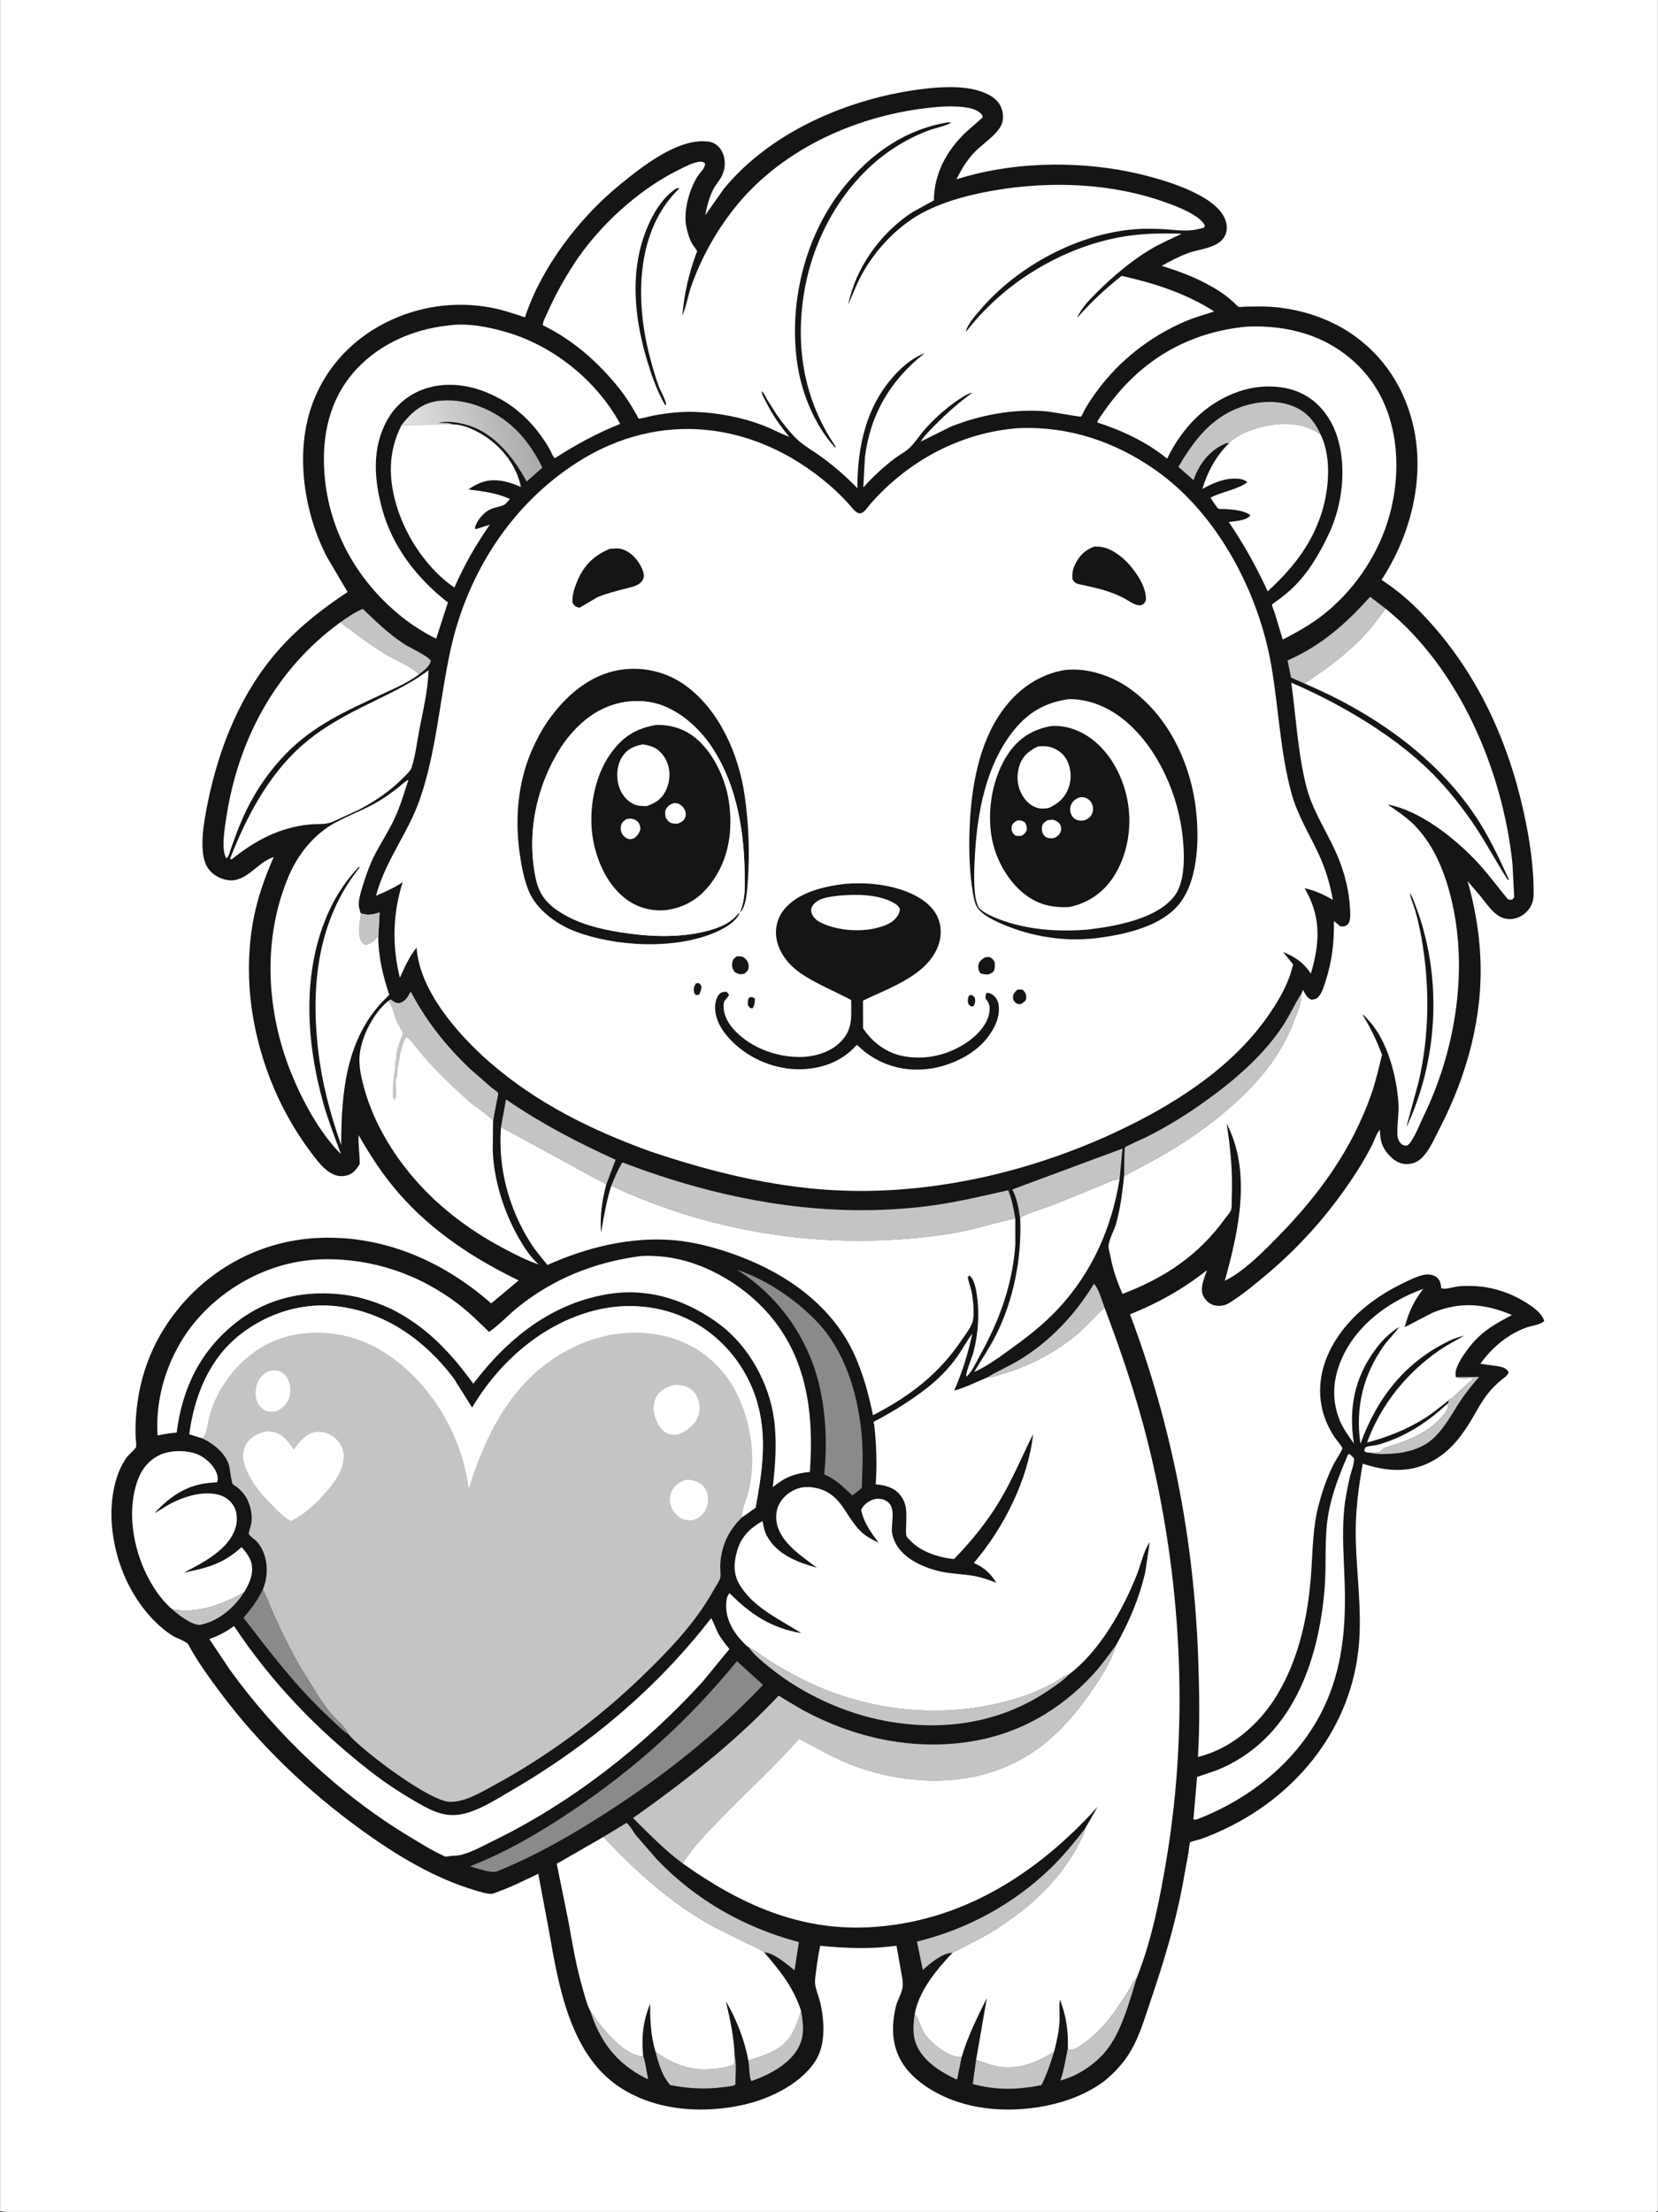 <svg version="1.1" xmlns="http://www.w3.org/2000/svg" style="display: block;" viewBox="0 0 1535 2048" width="1024" height="1366">
<rect x="0" y="0" width="1535" height="2048" fill="#333333" stroke="none"/>
<defs>
	<linearGradient id="Gradient1" gradientUnits="userSpaceOnUse" x1="487.267" y1="393.99" x2="386.522" y2="425.088">
		<stop class="stop0" offset="0" stop-opacity="1" stop-color="rgb(172,171,171)"/>
		<stop class="stop1" offset="1" stop-opacity="1" stop-color="rgb(227,226,227)"/>
	</linearGradient>
</defs>
<path transform="translate(0,0)" fill="rgb(255,255,255)" d="M 0 2047 L 0 -0 L 1535 0 L 1535 2047 L 1533.43 2047.77 C 1529.32 2049.04 1522.21 2048.01 1517.65 2048.02 L 1471.99 2048.03 L 1261.81 2048.08 L 259.574 2048.09 L 72.919 2048.05 C 62.319 2048.04 6.496 2049.94 0 2047 z"/>
<path transform="translate(0,0)" fill="rgb(22,21,21)" d="M 863.371 81.404 C 879.917 80.119 898.724 79.773 914 87.019 C 919.77 89.755 925.156 94.173 927.261 100.386 C 928.984 105.47 929.331 111.101 926.91 116.05 C 922.391 125.287 909.995 132.965 902.657 140.5 C 895.485 147.864 889.985 156.816 885.583 166.046 C 934.993 150.172 993.785 148.67 1044.5 158.847 C 1068.52 163.666 1117.98 176.688 1132.01 198.582 C 1135.09 203.385 1136.78 209.563 1135.29 215.167 C 1131.39 229.806 1111.26 230.059 1099.77 234.422 C 1091.31 237.632 1083.41 241.737 1075.55 246.172 C 1095.33 252.218 1113.64 259.408 1130.93 270.978 C 1134.99 273.691 1138.68 276.717 1142.3 279.966 C 1143.41 280.959 1145.74 283.728 1146.87 284.133 C 1147.85 284.483 1151.35 283.966 1152.62 283.926 L 1168.13 283.75 C 1196.22 284.024 1225.67 292.219 1249.32 307.701 C 1281.18 328.565 1301.78 360.719 1309.33 397.986 C 1318.97 445.603 1305.35 496.845 1279.09 536.891 C 1291.11 544.708 1302.38 553.864 1312.5 564.014 C 1364.18 615.852 1395.13 681.05 1410.79 751.965 C 1416.24 776.641 1420.37 803.69 1419.93 829 C 1419.83 835.254 1417.09 840.952 1412.5 845.133 C 1408.26 848.993 1402.54 851.261 1396.77 850.935 C 1385.14 850.278 1378.42 839.282 1371.82 831.098 L 1358.82 815.754 C 1365.3 838.467 1369.4 861.805 1370.59 885.416 C 1373.35 940.508 1358.47 995.144 1333.43 1043.82 C 1328.95 1052.52 1324.03 1063.99 1317.34 1071.17 C 1313.13 1075.68 1308.11 1077.84 1301.89 1077.8 C 1296.48 1077.76 1291.65 1074.93 1287.86 1071.27 C 1279.85 1063.52 1277.87 1056.97 1277.59 1046 C 1274.69 1048.8 1272.41 1056.06 1270.5 1059.85 C 1266.42 1067.92 1261.94 1075.75 1257.08 1083.38 C 1234 1119.65 1206.2 1151.79 1173.32 1179.5 C 1162.09 1188.97 1150.42 1198.73 1137.92 1206.5 C 1133.87 1209.02 1128.29 1209.75 1123.7 1208.4 C 1119.6 1207.2 1116.03 1203.85 1114.14 1200.06 C 1110.5 1192.78 1115.09 1183.19 1117.44 1176.03 C 1095.76 1193.24 1071.91 1206.68 1046.22 1216.88 C 1085.04 1319.83 1105.5 1425.89 1109.37 1535.77 C 1110.43 1565.82 1110.97 1596.69 1109.13 1626.7 C 1139.73 1619.33 1165.82 1596.54 1181.92 1570.11 C 1203.18 1535.23 1211.52 1494.3 1214.14 1454.04 C 1215.44 1434 1215.63 1413.9 1220.67 1394.33 C 1224.05 1381.22 1228.61 1368 1234.65 1355.87 C 1235.81 1353.55 1242.97 1342.47 1242.86 1340.81 C 1242.79 1339.67 1236.74 1332.27 1235.77 1330.81 C 1230.48 1322.88 1226.48 1314.32 1224.28 1305.02 C 1218.9 1282.27 1224.56 1259.81 1236.91 1240.37 C 1251.71 1217.04 1274.18 1200.12 1298.81 1188.18 C 1305.05 1185.15 1312.07 1181.52 1318.9 1180.22 C 1322.16 1179.6 1327.03 1180.18 1329.72 1182.23 C 1332.97 1184.69 1333.84 1187.69 1334.32 1191.55 L 1334.44 1192.63 C 1337.74 1194.4 1346.13 1191.34 1350.34 1190.98 C 1356.8 1190.42 1363.82 1190.49 1370.28 1191.11 C 1383.39 1192.36 1397.78 1197.13 1409.12 1203.75 C 1415.97 1207.75 1427.61 1214.82 1429.74 1223 C 1427.38 1226.27 1417.55 1227.58 1413.5 1229.01 C 1408.42 1230.81 1403.32 1233.3 1398.72 1236.1 C 1387.69 1242.82 1378.11 1252.23 1370.61 1262.67 L 1387.51 1265.06 C 1391.93 1266.03 1394.45 1266.65 1396.91 1270.5 C 1395.84 1273.87 1392.18 1275.79 1389.5 1278.1 C 1385.48 1281.55 1381.6 1285.33 1378.25 1289.44 C 1371.56 1297.66 1366.43 1307.93 1360.88 1317 C 1351.49 1332.35 1340.55 1345.51 1324.26 1353.79 C 1303.95 1364.11 1282.62 1362.12 1261.73 1355.17 C 1257.55 1378.32 1254.71 1401.5 1255.27 1425.06 C 1256.05 1457.84 1261 1490.17 1258.14 1523.03 C 1251.59 1598.28 1202.72 1660.26 1135.86 1692.51 C 1127.98 1696.31 1119.95 1699.93 1111.66 1702.74 C 1109.8 1703.38 1102.45 1705 1101.7 1705.86 C 1101.36 1706.25 1100.61 1713.8 1100.43 1714.84 L 1094.78 1745.95 C 1087.83 1782.77 1077.06 1817.79 1065.04 1853.19 C 1059.83 1868.55 1055.25 1884.61 1047.04 1898.71 C 1040.76 1909.49 1032.72 1918.16 1023.24 1926.16 C 1007.31 1938.28 988.35 1945.68 968.816 1949.61 C 931.542 1957.09 889.781 1953.57 857.585 1931.94 C 830.211 1913.55 822.03 1889.55 829.323 1858.04 C 830.775 1851.77 834.975 1845.75 835.691 1839.5 C 836.26 1834.54 834.809 1828.9 833.996 1824 L 830 1801.53 C 805.86 1804.76 783.499 1803.9 759.371 1801.55 C 757.65 1809.44 756.473 1817.62 755.461 1825.63 C 755.01 1829.2 754.143 1834 754.741 1837.55 C 755.775 1843.68 758.47 1849.65 759.784 1855.78 C 763.346 1872.4 764.43 1893.88 754.616 1908.69 C 739.778 1931.08 709.562 1944.69 684 1949.69 C 646.461 1957.02 604.89 1953.57 572.567 1931.69 C 527.713 1901.33 516.998 1838.19 508.35 1788.49 L 498.297 1734.88 C 486.588 1740.35 474.626 1746.59 462.465 1750.92 C 460.399 1751.65 456.739 1753.46 454.751 1753.49 C 450.411 1753.53 444.499 1751.57 440.329 1750.34 C 402.734 1739.32 367.571 1718.12 336.004 1695.37 C 285.16 1658.74 239.983 1615.73 202.569 1565.3 C 192.572 1551.83 182.166 1537.46 174.271 1522.63 C 172.758 1519.79 163.416 1516.73 160.188 1514.79 C 156.28 1512.44 152.679 1509.68 149.232 1506.69 C 121.781 1482.96 105.808 1446.34 103.353 1410.5 C 101.98 1390.44 105.255 1366.24 117.083 1349.48 C 118.677 1347.22 125.302 1341.64 125.821 1339.76 C 126.357 1337.82 125.553 1333.14 125.481 1330.97 C 125.256 1324.24 125.34 1317.73 125.838 1311 C 128.735 1271.9 142.864 1237.01 168.609 1207.42 C 199.661 1171.73 243.135 1149.57 290.605 1146.4 C 352.02 1142.31 409.112 1166.63 454.697 1206.78 L 480.15 1185.52 C 438.527 1165.27 400.618 1140.55 369.746 1105.49 C 354.933 1088.67 343.038 1070.41 331.937 1050.99 C 331.402 1059.62 333.08 1068.94 332.976 1077.75 C 330.535 1081.57 328.075 1085.29 323.817 1087.3 C 319.109 1089.53 313.345 1089.47 308.635 1087.34 C 300.474 1083.65 294.179 1075.41 288.861 1068.43 C 272.848 1047.4 259.555 1023.51 250.014 998.897 C 231.557 951.275 224.988 898.871 235.098 848.5 C 238.934 829.389 245.487 811.336 253.331 793.553 C 238.609 797.854 227.916 817.365 211 814.909 C 203.751 813.857 196.708 809.988 192.505 803.875 C 183.01 790.066 188.885 760.024 191.988 744.5 C 202.527 691.772 223.188 640.143 259.585 599.805 C 278.041 579.352 298.899 563.294 321.736 548.12 L 302.639 515.748 C 281.747 475.515 273.402 422.235 287.521 378.598 C 298.934 343.327 323.974 315.392 356.835 298.791 C 387.042 283.53 421.186 278.547 454.493 284.817 C 465.28 286.848 475.585 290.376 485.983 293.821 C 501.087 247.514 536.563 201.333 573.962 170.936 C 594.718 154.066 627.895 127.438 656 131.111 C 660.054 131.641 664.116 134.101 666.549 137.368 C 672.174 144.918 672.206 155.305 667.977 163.5 C 665.803 167.715 662.329 171.19 660.221 175.508 C 656.6 182.924 654.381 191.139 652.959 199.231 L 669.749 175.335 C 715.206 119.372 793.149 87.962 863.371 81.404 z"/>
<path transform="translate(0,0)" fill="rgb(255,255,255)" d="M 1340.76 1299.14 C 1341.23 1302.93 1339.53 1306.22 1337.25 1309.19 C 1327.12 1322.36 1312.1 1330.17 1296.89 1335.77 C 1292.05 1337.55 1286.4 1338.69 1281.8 1340.8 C 1280.09 1341.58 1278.9 1342.94 1277.97 1344.54 L 1268.77 1345.05 C 1266.1 1344.91 1265.31 1345.06 1263.05 1343.5 C 1263.23 1342.93 1263.64 1340.84 1263.96 1340.5 C 1265.6 1338.78 1271.07 1338.61 1273.34 1338.17 C 1276.95 1337.46 1280.52 1336.22 1284 1335.01 C 1305.32 1327.63 1324.44 1314.46 1340.76 1299.14 z"/>
<path transform="translate(0,0)" fill="rgb(197,196,196)" d="M 158.965 1489.68 C 180.97 1495.09 207.041 1484.9 225.841 1474.21 C 217.391 1487.72 203.146 1500.27 187.35 1503.89 L 185.21 1504.39 C 177.871 1505.02 163.917 1494.48 158.965 1489.68 z"/>
<path transform="translate(0,0)" fill="rgb(197,196,196)" d="M 546.472 1862.03 L 547.069 1862.7 C 549.575 1865.56 551.026 1868.75 553.314 1871.7 C 562.77 1883.86 577.71 1901.21 593.475 1904.14 L 595.411 1903.31 C 597.675 1909.66 598.34 1918.13 600.111 1924.92 C 599.158 1924.78 598.521 1924.54 597.655 1924.1 C 570.851 1910.57 555.564 1890.3 546.472 1862.03 z"/>
<path transform="translate(0,0)" fill="rgb(197,196,196)" d="M 1347.98 1275 L 1348.87 1275.06 L 1369.42 1274.84 C 1363.31 1282.1 1357.34 1289.15 1352.11 1297.08 C 1343.38 1310.33 1335.71 1325.89 1322.57 1335.39 C 1313.85 1341.7 1301.84 1344.84 1291.21 1345.73 C 1284.55 1346.29 1275.23 1346.76 1268.77 1345.05 L 1277.97 1344.54 C 1278.9 1342.94 1280.09 1341.58 1281.8 1340.8 C 1286.4 1338.69 1292.05 1337.55 1296.89 1335.77 C 1312.1 1330.17 1327.12 1322.36 1337.25 1309.19 C 1339.53 1306.22 1341.23 1302.93 1340.76 1299.14 L 1341.49 1296.31 L 1341.91 1295.56 C 1344.36 1294.91 1346.42 1292.36 1348.28 1290.68 L 1364.6 1275.87 C 1359.52 1276.03 1352.41 1277.32 1347.98 1275 z"/>
<path transform="translate(0,0)" fill="rgb(197,196,196)" d="M 846.892 1864.61 L 847.31 1865.17 C 850.769 1869.99 852.205 1876.27 855.123 1881.5 C 859.922 1890.1 875.505 1902.43 885.28 1904.15 L 890.278 1904.76 L 886.183 1925.11 L 885.319 1925.19 C 873.537 1919.54 861.829 1912.82 853.748 1902.24 C 844.532 1890.17 844.804 1878.97 846.892 1864.61 z"/>
<path transform="translate(0,0)" fill="rgb(197,196,196)" d="M 741.657 1861.72 C 744.014 1875.45 745.32 1887.35 736.935 1899.5 C 727.543 1913.11 710.868 1921.38 695.669 1926.82 C 693.285 1923.01 693.933 1912.77 692.798 1907.87 C 700.679 1905.26 708.833 1902.79 716.208 1898.93 C 732.156 1890.58 736.58 1877.98 741.657 1861.72 z"/>
<path transform="translate(0,0)" fill="rgb(197,196,196)" d="M 606.883 1899.66 C 627.384 1914.13 644.126 1918.67 669.004 1914.46 C 672.462 1913.87 675.664 1912.94 678.954 1911.75 C 680.392 1909.06 680.064 1905.71 680.118 1902.72 C 681.946 1911.13 680.884 1921.26 680.788 1929.91 L 679.956 1930.56 C 677.667 1931.71 672.538 1932.02 669.852 1932.4 C 653.479 1934.69 636.803 1933.69 620.635 1930.56 C 613.056 1922.56 609.572 1910.06 606.883 1899.66 z"/>
<path transform="translate(0,0)" fill="rgb(197,196,196)" d="M 1052.53 1831.09 C 1046.3 1851.18 1039.58 1876.5 1027.71 1893.88 C 1020.09 1905.03 1009.39 1913.86 997.511 1920.15 C 992.535 1922.79 987.179 1924.81 981.743 1926.28 C 985.253 1916.11 986.563 1906.64 988.633 1896.25 L 989.511 1897.62 C 990.13 1897.78 990.523 1897.94 991.145 1897.95 C 995.099 1898.02 1000.27 1894.11 1003.44 1891.86 C 1020.59 1879.7 1032.36 1862.87 1043.42 1845.34 C 1046.48 1840.5 1048.42 1835.18 1052.53 1831.09 z"/>
<path transform="translate(0,0)" fill="rgb(197,196,196)" d="M 903.649 1907.46 C 909.01 1908.45 914.452 1911.09 919.864 1912.44 C 940.52 1917.61 958.443 1910.36 975.847 1899.86 C 972.641 1910.48 969.183 1920.57 964.203 1930.53 C 942.075 1935.04 922.502 1935.39 900.642 1929.57 L 903.649 1907.46 z"/>
<path transform="translate(0,0)" fill="rgb(197,196,196)" d="M 913.857 1275.41 C 922.873 1269.74 933.065 1265.53 942.289 1260.05 C 971.636 1242.61 995.188 1217.57 1012.87 1188.57 C 1017.41 1193.46 1020.23 1204.22 1022.65 1210.71 L 1022.02 1211.27 C 1013.39 1219.11 1006.01 1227.96 997.036 1235.53 C 978.051 1251.53 954.161 1264.3 930.453 1271.39 C 924.948 1273.04 919.651 1275.14 913.857 1275.41 z"/>
<path transform="translate(0,0)" fill="rgb(197,196,196)" d="M 314.979 576.226 C 321.691 571.413 328.19 566.976 335.814 563.737 C 348.046 575.559 360.029 587.108 374.328 596.458 C 379.006 599.518 396.797 607.534 398.847 612 C 396.814 618.131 392.813 620.301 387.985 624.341 C 378.86 615.84 365.729 611.262 355.149 604.69 C 341.27 596.069 328.154 585.874 314.979 576.226 z"/>
<path transform="translate(0,0)" fill="rgb(139,138,138)" d="M 322.768 1605.95 C 316.559 1602 310.481 1595.53 305.042 1590.49 C 274.717 1562.36 250.424 1530.42 225.332 1497.85 C 232.554 1489.44 238.322 1481.84 243.212 1471.77 L 243.693 1472.61 C 247.576 1479.55 250.058 1487.44 253.391 1494.7 C 262.229 1513.94 271.369 1533.07 282.705 1551 C 290.082 1562.67 297.409 1575.6 306.136 1586.23 C 311.023 1592.18 319.982 1598.94 322.768 1605.95 z"/>
<path transform="translate(0,0)" fill="rgb(197,196,196)" d="M 1207.82 632.871 L 1195.33 627.319 L 1192.11 611.513 C 1223.25 597.729 1246.05 577.691 1268.54 552.537 L 1282.88 563.508 C 1276.4 572.316 1269.87 581.236 1262.33 589.178 C 1246.25 606.114 1227.14 619.926 1207.82 632.871 z"/>
<path transform="translate(0,0)" fill="rgb(197,196,196)" d="M 944.584 1128.71 C 942.825 1118.17 942.127 1111.05 937.255 1101.28 L 1039.29 1063.42 L 1036.55 1091.79 C 1029.89 1092.09 1022.87 1096.2 1016.73 1098.67 L 975.214 1115.42 C 965.533 1119.2 954.721 1122.04 945.494 1126.67 L 944.584 1128.71 z"/>
<path transform="translate(0,0)" fill="rgb(197,196,196)" d="M 1004.58 1693.12 C 1003.91 1698.18 1001.63 1701.41 999.449 1705.87 C 987.273 1730.73 965.985 1754.1 944.102 1770.83 C 933.44 1778.98 922.084 1786.7 910.343 1793.22 L 881.745 1808.13 C 872.842 1807.92 860.676 1818.06 854.39 1823.99 L 848.92 1797.66 C 895.147 1786.39 937.838 1763.25 972.21 1730.24 C 984.004 1718.91 994.522 1705.99 1004.58 1693.12 z"/>
<path transform="translate(0,0)" fill="rgb(197,196,196)" d="M 463.804 1043.5 L 468.413 1017.87 C 500.778 1040.14 534.189 1057.59 569.899 1073.79 L 561.288 1096.62 L 463.804 1043.5 z"/>
<path transform="translate(0,0)" fill="url(#Gradient1)" d="M 371.84 393.355 C 380.587 382.078 390.489 373.216 405.179 371.289 C 428.103 368.282 452.113 376.979 469.981 391.136 C 484.244 402.436 494.11 416.771 502.107 432.94 L 487.525 445.822 C 475.6 423.878 457.924 401.193 433.031 393.665 C 425.362 391.346 413.643 389.214 406 391.584 C 410.313 391.703 415.411 391.253 419.423 392.937 L 371.84 393.355 z"/>
<path transform="translate(0,0)" fill="rgb(197,196,196)" d="M 1137.94 410.267 C 1136.05 409.945 1134.62 410.627 1132.93 411.41 C 1119.02 417.859 1109.87 430.496 1105 444.55 L 1091.01 432.264 C 1103.53 411.006 1117.48 391.451 1140.41 380.37 C 1156.89 372.405 1177.99 369.106 1195.5 375.444 C 1209.44 380.486 1216.75 389.359 1222.88 402.598 C 1209.52 392.568 1193.49 391.078 1177.26 393.444 C 1164.85 395.255 1146.75 400.956 1137.94 410.267 z"/>
<path transform="translate(0,0)" fill="rgb(197,196,196)" d="M 693.128 1525.11 L 694.074 1525.57 C 699.865 1528.44 704.754 1532.75 710.219 1536.21 C 721.271 1543.21 733.082 1549.95 744.792 1555.77 C 806.902 1586.63 880.73 1592.65 946.649 1570.83 C 956.575 1567.55 966.673 1562.72 975.923 1557.85 C 980.603 1555.39 984.566 1551.39 989.798 1550.23 C 984.921 1555.47 978.38 1559.84 972.5 1563.92 C 927.161 1595.33 873.757 1603.31 820.108 1593.43 C 781.6 1586.34 742.016 1568 711.696 1543.2 C 705.102 1537.8 697.988 1532.17 693.128 1525.11 z"/>
<path transform="translate(0,0)" fill="rgb(197,196,196)" d="M 1040.73 1089 C 1041.01 1084.85 1040.68 1064.16 1041.64 1062.32 C 1042.16 1061.34 1060.05 1053.47 1062.18 1052.39 C 1078.53 1044.1 1094.3 1034.65 1109.35 1024.2 C 1138.44 1003.99 1167.74 979.961 1187.5 950.164 C 1193.8 940.669 1198.36 930.274 1204.43 920.704 L 1204.91 919.968 C 1205.09 928.323 1202.24 934.478 1199.37 942.174 C 1189.85 967.71 1176.78 987.509 1157.99 1007.15 C 1133.12 1033.14 1103.15 1054.42 1072.01 1072.19 L 1040.73 1089 z"/>
<path transform="translate(0,0)" fill="rgb(197,196,196)" d="M 558.675 1700.71 L 580.041 1687.69 C 583.481 1690.55 586.1 1695.86 588.963 1699.47 L 608.028 1721.43 C 644.294 1759.4 689.104 1784.71 739.597 1798.12 L 735.603 1824.2 C 728.448 1818.77 716.458 1807.88 707.449 1807.62 C 702.647 1804.12 696.558 1801.68 691.201 1799.1 L 660.412 1783.79 C 621.465 1762.27 588.799 1733.1 558.675 1700.71 z"/>
<path transform="translate(0,0)" fill="rgb(139,138,138)" d="M 682.113 1175.51 C 709.478 1184.75 735.734 1202.5 755.808 1223.16 C 787.829 1256.1 799.411 1309.41 798.651 1354.28 L 798.011 1371.48 C 797.948 1372.81 798.204 1376.38 797.709 1377.5 C 797.444 1378.1 795.829 1379.33 795.288 1379.85 L 789.115 1384.63 C 780.235 1376.38 774.47 1370.1 763.073 1365.13 C 765.832 1338.62 764.774 1310.51 758.951 1284.5 C 748.866 1239.45 721.191 1200.06 682.113 1175.51 z"/>
<path transform="translate(0,0)" fill="rgb(139,138,138)" d="M 682.259 1538.01 L 706.425 1560.02 C 663.476 1605.23 616.314 1642.63 564.08 1676.55 C 531.147 1697.93 495.65 1718.41 459.124 1733.05 C 451.748 1733.72 442.149 1729.94 435.008 1727.99 C 469.121 1714.62 499.659 1696.72 530.038 1676.32 C 588.315 1637.18 637.903 1592.38 682.259 1538.01 z"/>
<path transform="translate(0,0)" fill="rgb(255,255,255)" d="M 1248.19 1346.5 L 1249.75 1346.36 L 1253.5 1350.06 C 1254.44 1354.08 1250.75 1363.2 1249.77 1367.57 C 1247.46 1377.86 1245.3 1388.49 1244.39 1399 C 1242.48 1421.09 1244.25 1442.93 1244.97 1465.01 C 1246.19 1502.94 1243.66 1539.6 1228.42 1574.91 C 1206.29 1626.14 1161.33 1663.53 1110.27 1683.69 C 1108.11 1684.46 1107.13 1685.23 1104.9 1684.5 L 1108.34 1645.24 L 1126.5 1639.04 C 1195.94 1611.04 1221.09 1538.76 1226.5 1469.66 C 1228.22 1447.65 1226.06 1425.25 1229.62 1403.38 C 1232.92 1383.13 1240.2 1365.24 1248.19 1346.5 z"/>
<path transform="translate(0,0)" fill="rgb(255,255,255)" d="M 944.584 1128.71 L 945.494 1126.67 C 954.721 1122.04 965.533 1119.2 975.214 1115.42 L 1016.73 1098.67 C 1022.87 1096.2 1029.89 1092.09 1036.55 1091.79 C 1029.17 1137.4 1010.64 1179.09 978.674 1212.84 C 966.728 1225.45 953.143 1236.38 939.081 1246.53 C 927.861 1254.63 914.653 1264.83 901.934 1270.22 C 908.621 1259.03 916.112 1247.94 922.003 1236.32 C 938.409 1203.97 946.009 1164.74 944.584 1128.71 z"/>
<path transform="translate(0,0)" fill="rgb(197,196,196)" d="M 565.92 1097.77 C 568.921 1090.24 572.021 1083.22 576.102 1076.19 C 667.328 1111.09 763.945 1129.22 861.537 1116.34 C 886.019 1113.11 909.408 1107.34 933.45 1102.03 C 936.892 1110.63 938.484 1119.07 939.968 1128.16 C 919.731 1132.15 900.428 1139.03 879.873 1142.22 C 773.353 1158.79 663.541 1143.79 565.92 1097.77 z"/>
<path transform="translate(0,0)" fill="rgb(255,255,255)" d="M 314.979 576.226 C 328.154 585.874 341.27 596.069 355.149 604.69 C 365.729 611.262 378.86 615.84 387.985 624.341 C 377.215 632.295 365.251 637.327 353.212 642.955 C 320.315 658.333 290.585 671.311 264.781 697.742 C 251.378 711.47 240.193 726.936 231.216 743.884 C 226.951 751.935 223.268 760.406 219.878 768.861 L 213.515 786.209 C 212.481 789.146 211.954 792.713 209.5 794.663 C 204.208 786.779 208.253 764.383 209.758 754.869 C 221.076 683.335 255.907 619.097 314.979 576.226 z"/>
<path transform="translate(0,0)" fill="rgb(255,255,255)" d="M 1137.94 410.267 C 1146.75 400.956 1164.85 395.255 1177.26 393.444 C 1193.49 391.078 1209.52 392.568 1222.88 402.598 C 1233.36 424.27 1230.36 455.429 1222.74 477.635 C 1212.91 506.294 1195.71 527.283 1173.71 547.51 C 1163.13 524.522 1151.86 504.289 1137.64 483.277 C 1142.8 482.676 1153.84 482.011 1157.3 477.643 L 1157.67 477.005 C 1152.22 472.609 1141.1 471.691 1134.2 471.312 C 1132.97 471.244 1128.93 471.465 1128.21 471.029 C 1126.16 469.777 1122.35 462.991 1120.71 460.742 C 1131.08 455.31 1145.8 453.319 1154.87 446.5 C 1151.69 443.47 1146.81 443.06 1142.49 443.117 C 1132.11 443.253 1122.09 447.819 1113.17 452.723 C 1118.3 436.184 1125.69 422.554 1137.94 410.267 z"/>
<path transform="translate(0,0)" fill="rgb(255,255,255)" d="M 419.423 392.937 C 429.564 392.995 441.479 398.88 449.664 404.366 C 465.645 415.077 478.481 431.96 482.222 450.906 C 476.881 448.571 471.878 446.637 466.142 445.547 C 453.061 443.061 444.405 445.787 433.536 453.167 C 447.318 454.926 459.179 456.244 472.092 461.966 C 470.803 463.308 468.643 466.296 467.132 467.129 C 462.743 469.551 456.895 469.662 452.271 472.438 C 446.571 475.86 441.115 482.402 439.568 488.978 L 440.5 489.931 L 453.477 485.737 C 440.643 504.163 429.554 523.426 420.635 544.051 C 396.242 527.356 376.912 498.844 367.941 470.907 C 359.405 444.325 358.875 418.455 371.84 393.355 L 419.423 392.937 z"/>
<path transform="translate(0,0)" fill="rgb(255,255,255)" d="M 158.965 1489.68 C 149.145 1481.22 141.451 1469.64 135.716 1458.1 C 123.066 1432.62 117.493 1399.2 126.858 1371.88 C 130.607 1360.94 137.146 1352.19 147.774 1347.13 C 157.467 1342.52 172.124 1342.54 182 1346.2 C 189.226 1348.89 197.217 1355.94 200.223 1363.24 C 201.398 1366.1 202.033 1369.7 200.84 1372.5 L 197.357 1372.65 C 174.512 1373.81 157.888 1384.5 142.882 1401.16 L 154.224 1394.2 C 167.53 1386.34 186.994 1379.81 202.5 1384 C 208.747 1385.69 213.922 1389.72 216.902 1395.5 C 219.68 1400.89 219.755 1408.79 217.967 1414.5 C 211.522 1435.07 188.01 1446.68 170.174 1456.03 C 192.079 1451.61 206.777 1447.75 223.588 1432.38 C 227.101 1436.4 231.449 1441.93 232.676 1447.21 C 234.947 1456.99 230.931 1466.14 225.841 1474.21 C 207.041 1484.9 180.97 1495.09 158.965 1489.68 z"/>
<path transform="translate(0,0)" fill="rgb(255,255,255)" d="M 1341.49 1296.31 C 1334.3 1301.87 1327.21 1307.95 1319.56 1312.83 C 1303.35 1323.18 1284.24 1330.84 1265.67 1335.58 C 1278.69 1300.35 1302.12 1271.27 1332.96 1250 C 1340.29 1244.94 1348.17 1241.05 1355.82 1236.54 C 1351.5 1237.73 1347.2 1238.95 1343.14 1240.85 C 1301.38 1260.41 1275.1 1294 1259.57 1336.74 C 1254.85 1303.62 1261.82 1273.56 1281.18 1246.1 C 1285.59 1239.87 1291.22 1234.84 1295.56 1228.52 C 1286.75 1233.87 1279.37 1241.36 1273.29 1249.64 C 1253.77 1276.25 1248.61 1304.35 1253.5 1336.36 C 1248.04 1328.83 1242.85 1321.81 1239.6 1312.99 C 1232.49 1293.73 1234.58 1274.37 1243.19 1256.01 C 1257.54 1225.38 1286.65 1204.55 1317.77 1193.33 C 1308.87 1204.83 1304.31 1214.77 1300.59 1228.78 L 1326.49 1215.35 C 1352.24 1204.85 1374.71 1206.87 1399.95 1217.55 C 1385.68 1224.97 1373.05 1231.99 1362.57 1244.63 C 1357.49 1250.77 1346.52 1265.04 1347.72 1273.56 L 1347.98 1275 C 1352.41 1277.32 1359.52 1276.03 1364.6 1275.87 L 1348.28 1290.68 C 1346.42 1292.36 1344.36 1294.91 1341.91 1295.56 L 1341.49 1296.31 z"/>
<path transform="translate(0,0)" fill="rgb(255,255,255)" d="M 396.673 620.557 C 396.266 638.675 391.38 658.727 388.016 676.534 C 385.915 687.653 384.477 699.72 381.067 710.5 C 379.967 713.975 375.891 717.459 373.392 720.019 C 361.752 731.945 346.807 742.205 331.982 749.798 L 310.133 759.855 C 301.776 764.119 295.32 762.48 286.438 763.375 C 258.499 766.188 236.107 778.227 214.618 795.5 L 212.824 795.312 C 227.525 757.315 248.146 717.895 279.098 690.513 C 294.642 676.761 312.064 666.432 330.461 657.013 C 353.095 645.423 376.135 635.87 396.673 620.557 z"/>
<path transform="translate(0,0)" fill="rgb(197,196,196)" d="M 632.048 1725.3 C 615.312 1712.95 600.773 1697.84 586.012 1683.27 C 632.813 1650.26 677.452 1615.22 717.204 1573.83 C 717.693 1573.32 720.836 1569.96 720.91 1569.96 C 721.357 1569.97 724.67 1572.29 725.265 1572.66 L 743.541 1583.48 C 790.41 1608.69 842.931 1620.54 895.969 1612.85 C 941.996 1606.17 980.992 1584.03 1012.23 1550.07 C 1020.07 1541.54 1026.52 1532.28 1033.43 1523.02 C 1029.43 1536.51 1021.45 1549.54 1013.67 1561.22 C 995.603 1588.32 973.891 1613.22 945 1629.07 C 901.509 1652.94 850.216 1653.12 803.566 1639.24 C 780.421 1632.35 760.898 1621.18 739.866 1609.82 C 717.55 1634.97 692.324 1658 668.847 1682.11 C 655.701 1695.62 641.986 1709.17 632.048 1725.3 z"/>
<path transform="translate(0,0)" fill="rgb(255,255,255)" d="M 359.091 927.02 L 361.686 925.393 L 362.453 926.018 C 364.906 927.956 366.363 928.815 369.5 928.944 C 375.443 927.271 377.355 923.284 380.171 918.267 C 394.507 945.571 412.549 968.23 434.86 989.554 L 454.603 1006.8 C 455.969 1007.95 460.317 1010.77 461.107 1012.17 C 461.302 1012.52 456.703 1034.48 456.407 1037.75 L 456.143 1065.66 C 457.411 1093.28 466.277 1121.63 479.894 1145.63 C 485.181 1154.95 490.695 1163.5 498.68 1170.79 C 487.245 1166.89 476.688 1161.38 466.03 1155.75 C 432.827 1138.22 402.432 1114.8 378.666 1085.58 C 359.559 1062.09 344.276 1034.84 336.531 1005.5 C 333.986 995.852 331.873 986.05 332.972 976.038 C 334.82 959.197 345.851 937.788 359.091 927.02 z"/>
<path transform="translate(0,0)" fill="rgb(197,196,196)" d="M 359.091 927.02 L 361.686 925.393 L 362.453 926.018 C 364.906 927.956 366.363 928.815 369.5 928.944 C 375.443 927.271 377.355 923.284 380.171 918.267 C 394.507 945.571 412.549 968.23 434.86 989.554 L 454.603 1006.8 C 455.969 1007.95 460.317 1010.77 461.107 1012.17 C 461.302 1012.52 456.703 1034.48 456.407 1037.75 C 450.59 1031.7 442.238 1026.74 435.713 1021.24 C 424.181 1011.52 413.194 1000.71 402.655 989.925 C 396.422 983.546 390.711 976.804 385.036 969.935 C 382.557 966.933 379.525 961.873 376 960.339 C 375.485 961.115 375.025 961.774 374.741 962.67 C 374.165 964.49 373.178 966.144 372.712 967.997 L 371.49 972.5 C 370.038 975.754 370.166 979.093 369.475 982.5 C 369.115 984.272 368.841 986.822 368.402 988.5 C 367.606 991.545 368.154 994.802 367.381 997.5 C 367.081 998.549 366.483 999.091 366.446 1000.25 C 366.295 1004.91 367.821 1014.67 365.5 1018.49 L 363.632 1016.5 C 363.499 1008 363.871 997.773 365.5 989.51 C 365.973 987.112 364.901 984.719 366.023 982.386 C 366.663 981.055 366.524 981.969 366.531 980.318 C 366.55 975.432 368.179 968.797 370.01 964.219 L 370.76 962.232 C 371.124 961.098 371.398 960.075 372.067 959.067 C 372.808 957.954 372.506 956.836 372.51 955.5 C 370.382 951.821 368.027 948.073 366.444 944.123 C 364.555 939.409 362.811 930.147 359.091 927.02 z"/>
<path transform="translate(0,0)" fill="rgb(255,255,255)" d="M 658.44 1498.13 C 660.903 1502.51 662.343 1507.35 664.664 1511.8 C 667.487 1517.22 671.523 1522.05 675.282 1526.84 L 650.252 1557.3 C 595.92 1616.99 528.062 1669.85 455.332 1705.02 C 446.264 1709.41 431.12 1718.03 421.01 1718.17 C 418.126 1718.21 415.355 1718.68 412.5 1719.09 C 401.003 1714.1 389.512 1706.82 378.767 1700.33 C 313.947 1661.18 256.607 1606.8 212.347 1545.45 L 193.71 1517.5 C 202.619 1514.39 208.956 1511.02 216.577 1505.47 C 251.092 1557.48 293.414 1601.5 342.598 1639.83 C 355.291 1649.72 368.57 1658.66 382.496 1666.73 C 396.127 1674.63 408.508 1682.33 424.931 1680.12 C 441.159 1677.93 459.913 1665.69 474.027 1657.46 C 545.091 1616.02 608.026 1563.3 658.44 1498.13 z"/>
<path transform="translate(0,0)" fill="rgb(255,255,255)" d="M 350.144 867.142 C 350.162 885.878 354.509 903.462 360.313 921.148 L 356.436 924.966 C 320.116 961.178 315.885 1011.82 315.789 1060.23 C 305.424 1030.96 297.727 1001.5 294.275 970.564 C 287.679 911.468 294.385 851.292 332.647 803.5 L 332.5 802.197 C 321.27 814.01 312.045 827.49 305.141 842.25 C 279.036 898.063 283.039 964.073 299.409 1022.03 C 303.904 1037.94 309.997 1053.09 315.588 1068.62 C 295.824 1048.77 279.838 1019.16 269.424 993.303 C 246.127 935.463 242.653 868.322 267.545 810.375 C 275.946 790.82 290.738 772.438 309.593 762.078 C 323.265 754.566 337.791 749.521 351.317 741.346 C 357.557 737.574 363.292 733.326 369.001 728.802 C 371.7 726.664 374.945 723.309 378.1 722.053 C 374.168 733.992 370.568 746.242 365.291 757.664 C 360.192 768.702 353.643 778.798 347.894 789.47 C 342.566 799.36 338.744 810.421 335.463 821.158 C 333.964 826.064 331.958 832.517 332.084 837.696 C 332.147 840.295 333.134 843.108 333.88 845.586 L 334.898 845.901 C 340.954 847.676 345.594 846.729 351.403 844.774 L 350.144 867.142 z"/>
<path transform="translate(0,0)" fill="rgb(197,196,196)" d="M 333.88 845.586 L 334.898 845.901 C 340.954 847.676 345.594 846.729 351.403 844.774 L 350.144 867.142 C 346.557 870.968 343.239 874.422 338 875.042 C 336.855 874.325 335.771 873.659 334.93 872.577 C 329.969 866.19 332.925 853.088 333.88 845.586 z"/>
<path transform="translate(0,0)" fill="rgb(255,255,255)" d="M 414.676 301.401 C 432.186 298.699 452.314 302.681 469.025 307.59 C 512.687 320.417 552.335 352.495 574.133 392.454 C 552.181 401.34 533.579 411.412 513.655 424.233 C 511.949 423.109 510.677 419.395 509.677 417.541 C 506.907 412.4 503.762 407.499 500.326 402.777 C 491.285 390.35 479.414 379.014 466.186 371.171 C 445.606 358.97 421.327 352.438 397.734 358.607 C 381.248 362.917 367.135 373.549 358.687 388.438 C 344.019 414.29 346.185 443.699 353.77 471.332 C 363.281 506.4 386.271 535.81 414.63 557.792 L 403.74 591.38 C 392.517 585.735 382.015 579.183 372.186 571.348 C 332.757 539.919 306.374 495.263 300.892 444.889 C 297.097 410.017 302.543 375.126 325.252 347.211 C 347.151 320.291 380.643 304.974 414.676 301.401 z"/>
<path transform="translate(0,0)" fill="rgb(255,255,255)" d="M 1154.53 302.41 C 1173.05 301.587 1191.26 303.502 1209 309.122 C 1238.45 318.45 1264.08 339.187 1278.31 366.723 C 1296.51 401.947 1296.52 446.439 1284.55 483.683 C 1273.71 517.427 1252 548.427 1223.93 570.104 C 1212.78 578.716 1200.15 585.702 1187.66 592.158 L 1180.08 567.124 C 1179.69 565.909 1177.49 560.685 1177.66 559.705 C 1177.68 559.58 1181.88 556.616 1182.56 556.109 C 1187 552.803 1191.34 549.379 1195.41 545.625 C 1211.24 531.037 1221.99 512.182 1231.02 492.904 C 1242.94 466.605 1246.88 432.984 1238.36 405.229 C 1233.2 388.395 1222.41 373.103 1206.53 364.945 C 1188.65 355.762 1165.92 356.047 1147.16 362.428 C 1116.39 372.889 1094.46 396.11 1080.58 424.664 C 1062.04 409.353 1038.7 398.508 1015.95 391.16 C 1016.38 388.846 1018.12 386.849 1019.42 384.908 C 1023.86 378.276 1028.68 371.861 1033.78 365.721 C 1065.02 328.072 1106.23 306.912 1154.53 302.41 z"/>
<path transform="translate(0,0)" fill="rgb(255,255,255)" d="M 590.261 1163.35 C 595.849 1162.39 602.817 1162.76 608.497 1163.08 C 647.068 1165.27 686.46 1187.64 711.584 1216.53 C 747.816 1258.19 753.499 1310.04 749.81 1362.83 C 735.582 1364.16 726.476 1367.86 715.48 1376.9 C 717.751 1355.7 719.387 1336 716.679 1314.72 C 712.464 1281.58 693.634 1246.88 666.756 1226.6 C 637.723 1204.7 602.571 1192.45 565.955 1197.71 C 511.864 1205.49 470.175 1238.78 438.142 1281.18 C 416.939 1252.04 394.985 1228.51 362.368 1212.02 C 348.736 1205.79 334.627 1200.98 319.724 1198.95 C 283.846 1194.07 248.694 1201.15 219.614 1223.63 C 185.873 1249.71 168.739 1284.59 163.463 1326.4 C 157.443 1326.79 151.741 1327.82 145.839 1329.05 L 145.619 1325.54 C 144.022 1285.84 159.726 1245.17 187.048 1216.47 C 216.094 1185.96 256.512 1166.84 298.931 1165.93 C 344.371 1164.96 387.873 1179.68 423.977 1207.2 C 434.222 1215.01 443.453 1224.29 452.746 1233.19 C 462.554 1226.37 470.833 1217.13 480.235 1209.66 C 512.728 1183.85 549.304 1169.26 590.261 1163.35 z"/>
<path transform="translate(0,0)" fill="rgb(255,255,255)" d="M 546.472 1862.03 C 543.422 1856.29 541.516 1848.43 539.672 1842.14 C 533.616 1821.5 530.028 1800.51 526.311 1779.36 L 515.381 1725.62 L 558.675 1700.71 C 588.799 1733.1 621.465 1762.27 660.412 1783.79 L 691.201 1799.1 C 696.558 1801.68 702.647 1804.12 707.449 1807.62 C 722.455 1825.08 734.254 1839.57 741.657 1861.72 C 736.58 1877.98 732.156 1890.58 716.208 1898.93 C 708.833 1902.79 700.679 1905.26 692.798 1907.87 C 689.425 1889.02 681.726 1869.37 672.035 1852.91 C 675.872 1869.37 679.463 1885.77 680.118 1902.72 C 680.064 1905.71 680.392 1909.06 678.954 1911.75 C 675.664 1912.94 672.462 1913.87 669.004 1914.46 C 644.126 1918.67 627.384 1914.13 606.883 1899.66 C 602.356 1884.75 601.926 1870.78 601.825 1855.33 C 595.313 1871.42 593.73 1886.04 595.411 1903.31 L 593.475 1904.14 C 577.71 1901.21 562.77 1883.86 553.314 1871.7 C 551.026 1868.75 549.575 1865.56 547.069 1862.7 L 546.472 1862.03 z"/>
<path transform="translate(0,0)" fill="rgb(255,255,255)" d="M 463.804 1043.5 L 561.288 1096.62 C 557.336 1111.4 555.338 1125.86 556.357 1141.14 C 559.157 1126.26 561.275 1112.29 565.92 1097.77 C 663.541 1143.79 773.353 1158.79 879.873 1142.22 C 900.428 1139.03 919.731 1132.15 939.968 1128.16 L 940.035 1152.47 C 937.366 1189.91 925.1 1223.05 906.975 1255.5 C 903.505 1261.71 900.1 1269.99 894.683 1274.69 C 893.651 1271.07 900.164 1256.48 901.37 1251.65 C 905.608 1234.68 907.012 1216.32 904.408 1198.98 C 903.578 1193.45 902.109 1184.31 897.5 1180.92 C 897.028 1181.45 896.248 1181.81 896.084 1182.5 C 895.772 1183.81 899.074 1193.4 899.478 1195.5 C 900.848 1202.63 902.428 1216.65 900.488 1223.65 C 898.96 1229.17 893.919 1235.37 890.74 1240.13 C 869.419 1272.1 842.006 1292.92 808.224 1310.33 C 804.28 1291.33 799.361 1272.71 791.378 1254.97 C 771.076 1209.84 729.932 1180.32 684.609 1163.19 C 664.753 1155.69 643.192 1149.71 621.973 1148.12 C 582.481 1145.16 542.487 1155.17 506.745 1171.22 C 501.291 1164.43 495.487 1157.67 490.845 1150.3 C 470.841 1118.5 460.844 1081.05 463.804 1043.5 z"/>
<path transform="translate(0,0)" fill="rgb(255,255,255)" d="M 1282.88 563.508 C 1351.06 618.489 1391.36 713.577 1400.32 799.334 L 1401.99 831 L 1400 832.964 L 1396.5 832.927 C 1387.27 822.146 1379.07 810.597 1369.48 800.095 C 1348.77 777.405 1315.44 750.473 1284.74 744.9 C 1293.66 750.862 1302.4 756.722 1309.95 764.433 C 1330.18 785.103 1340.38 814.584 1345.91 842.43 C 1358.42 905.538 1346.13 975.573 1318.26 1033.02 C 1314.44 1040.9 1310.54 1051.58 1305.25 1058.5 C 1304.48 1059.52 1303.56 1060.09 1302.5 1060.76 C 1299.75 1060.47 1298.41 1060.29 1296.5 1058.13 C 1294.7 1056.1 1293.93 1053.3 1293.81 1050.65 C 1293.39 1040.94 1295.41 1031.21 1294.77 1021.29 C 1293.17 996.783 1284.63 963.721 1267.57 945.194 C 1265.84 943.307 1263.61 940.409 1261.38 939.171 C 1268.9 951.466 1274.51 963.124 1279.61 976.6 C 1276.49 988.993 1273.77 1001.47 1269.5 1013.54 C 1251.68 1064.02 1222.07 1105.06 1184.96 1143.24 C 1171.22 1157.37 1155.96 1173.03 1139 1183.2 L 1133.99 1185.85 C 1146.8 1139.69 1159.06 1085.3 1135.68 1040.25 C 1139.33 1063.28 1141.39 1085.17 1140.42 1108.49 C 1140.28 1111.74 1140.7 1117.02 1139.86 1120.02 C 1139.18 1122.42 1135.58 1126.39 1134.02 1128.55 C 1109.51 1162.41 1078.04 1183.28 1039.26 1197.96 C 1034.22 1186.38 1030.38 1175.67 1028.09 1163.17 C 1027.61 1160.55 1026.4 1156.88 1026.34 1154.33 C 1026.2 1148.55 1031.61 1139.12 1033.28 1133.19 C 1037.39 1118.65 1039.1 1103.96 1040.73 1089 L 1072.01 1072.19 C 1103.15 1054.42 1133.12 1033.14 1157.99 1007.15 C 1176.78 987.509 1189.85 967.71 1199.37 942.174 C 1202.24 934.478 1205.09 928.323 1204.91 919.968 L 1206.5 916.56 C 1208.36 920.104 1210.2 924.172 1214.16 925.582 C 1216.85 925.189 1218.3 925.254 1220.35 923.272 C 1223.88 919.858 1225.69 913.436 1227.16 908.909 C 1233.42 889.746 1235.29 872.802 1235.03 852.78 L 1241.11 857.71 C 1245.03 857.938 1245.09 857.866 1248.24 855.5 C 1250.98 851.012 1250.12 844.529 1249.8 839.434 C 1248.62 820.268 1242.93 801.407 1234.61 784.186 C 1225.26 764.842 1214.33 747.954 1209.12 726.737 C 1201.45 695.53 1199.95 663.697 1195.55 632.051 C 1238.84 650.668 1285.91 677.975 1320.34 710.421 C 1335.6 724.795 1349.64 741.953 1361.69 759.094 C 1374.32 777.083 1384.36 796.524 1396.21 814.974 L 1396.89 814 C 1387.89 794.223 1378.71 774.668 1366.7 756.5 C 1329.2 699.753 1269.65 659.12 1207.82 632.871 C 1227.14 619.926 1246.25 606.114 1262.33 589.178 C 1269.87 581.236 1276.4 572.316 1282.88 563.508 z"/>
<path transform="translate(0,0)" fill="rgb(22,21,21)" d="M 1305.36 826.5 C 1307.51 829.855 1308.9 834.028 1310.33 837.736 C 1335.08 901.92 1332.16 976.892 1304.08 1039.5 L 1302.73 1042.5 L 1302.39 1042.5 L 1313.6 1001.09 C 1323.43 958.252 1323.82 913.563 1316.45 870.312 C 1314.88 861.114 1312.84 851.716 1310.24 842.754 C 1308.83 837.902 1306.4 832.964 1305.59 828.017 L 1305.36 826.5 z"/>
<path transform="translate(0,0)" fill="rgb(255,255,255)" d="M 863.772 99.424 C 874.225 98.232 898.184 97.02 906.699 103.938 C 908.906 105.731 909.427 106.03 909.757 108.81 L 893.29 123.289 C 875.931 140.4 864.888 161.001 864.625 185.513 L 844.123 196.811 C 814.989 216.129 792.209 247.846 785.213 282.198 C 789.376 272.871 792.947 263.138 797.854 254.172 C 811.388 229.438 833.638 206.507 859.168 194.392 C 878.367 185.281 898.459 180.178 919.311 176.509 C 971.7 167.291 1028.95 169.274 1079.37 187.451 C 1089.44 191.079 1110.88 198.928 1115.63 209 L 1114.5 210.887 L 1108.5 212.321 C 1099.48 214.416 1089.39 213.054 1080.22 212.403 C 1070.44 211.71 1060.16 211.476 1050.39 212.278 C 997.337 216.63 941.749 246.633 907.438 287 C 904.069 290.962 894.1 302.227 894.5 307.054 C 902.671 296.402 911.693 286.824 921.564 277.744 C 952.517 249.272 993.838 227.788 1035.2 219.913 C 1054.67 216.207 1074.37 215.64 1094.1 216.446 C 1084.33 221.146 1074.21 225.433 1064.91 231.034 C 1047.56 241.488 1031.25 255.25 1016.82 269.43 C 1009.45 276.677 1001.29 284.895 997.114 294.497 C 1009.68 280.069 1023.48 267.231 1038.51 255.409 C 1068.73 262.131 1097.92 271.583 1124.14 288.32 C 1115.13 291.453 1105.92 293.86 1097.13 297.638 C 1064.95 311.465 1036.17 333.86 1015.55 362.211 C 1011.7 367.514 1007.96 372.799 1004.73 378.509 C 1003.97 379.835 1001.63 385.177 1000.7 385.839 C 1000.36 386.079 972.992 381.26 969.392 380.937 C 939.112 378.223 908.466 383.917 880.332 395.005 L 852.329 408.908 C 856.018 402.989 861.918 397.411 866.823 392.46 C 877.462 381.724 888.089 372.47 900.287 363.551 C 896.104 364.345 892.543 366.797 889 369.062 C 877.312 376.535 865.074 387.448 855.914 397.901 C 851.23 403.247 847.015 410.096 841.91 414.841 C 837.84 418.625 832.479 421.26 828.051 424.652 C 817.502 432.732 808.158 441.43 799.264 451.302 L 800.733 423.715 C 805.605 383.465 824.687 351.594 856.201 326.901 C 846.743 330.569 838.631 336.801 831.513 343.952 C 802.481 373.116 793.709 412.263 793.784 452.028 C 783.592 441.502 772.645 431.901 760.794 423.266 C 753.07 417.637 743.531 412.39 736.85 405.689 C 730.332 399.152 724.066 391.296 718.912 383.636 L 710.5 370.401 C 708.958 367.807 707.489 364.123 705.217 362.164 C 705.044 365.041 707.475 368.703 708.725 371.248 C 714.827 383.672 722.005 393.878 730.731 404.516 C 722.116 401.14 713.962 396.708 705.297 393.44 C 686.152 386.22 664.756 382.25 644.368 381.42 C 630.726 380.866 617.372 382.409 604 384.945 C 602.268 385.274 592.168 387.979 591.24 387.598 C 591.019 387.508 589.36 384.169 589.101 383.703 C 583.746 374.072 577.891 365.167 570.851 356.673 C 551.589 333.432 529.669 314.494 502.545 301.129 C 502.396 297.748 505.229 292.97 506.631 289.777 C 513.541 274.031 521.905 259.016 531.253 244.59 C 553.981 209.515 591.237 175.31 628.954 156.951 C 634.3 154.348 640.573 150.864 646.5 149.883 C 649.53 149.382 650.257 149.508 652.74 151.239 C 652.962 155.706 648.462 159.218 645.991 162.983 C 638.106 174.999 632.249 196.53 635.54 210.689 C 636.766 215.96 638.205 221.29 640.95 226 C 641.998 227.798 644.776 230.821 645.317 232.617 C 645.505 233.239 644.87 233.836 644.648 234.447 C 637.6 253.889 633.546 271.27 631.702 291.949 C 635.513 283.456 636.916 273.449 640.08 264.556 C 649.588 237.834 664.093 212.019 682.086 190.086 C 726.012 136.541 795.656 106.031 863.772 99.424 z"/>
<path transform="translate(0,0)" fill="rgb(22,21,21)" d="M 626.179 174.5 C 627.481 174.175 627.575 173.881 628.834 174.5 C 589.398 212.57 588.165 274.952 600.202 324.845 C 602.874 335.922 606.051 347.223 609.949 357.934 C 611.253 361.517 616.638 370.893 616.596 374.115 C 616.589 374.611 616.233 375.038 616.052 375.5 C 608.699 363.108 603.773 349.152 599.569 335.425 C 589.528 302.641 584.393 266.855 592.056 233 C 596.615 212.861 608.097 185.767 626.179 174.5 z"/>
<path transform="translate(0,0)" fill="rgb(22,21,21)" d="M 877.582 113.309 L 881 113.408 C 875.244 116.802 867.015 118.223 860.626 120.486 C 848.277 124.86 836.247 131.265 825.389 138.575 C 783.167 167.003 754.843 215.899 745.45 265.369 C 735.513 317.7 743.355 369.234 773.666 413.5 L 773.097 414.329 C 754.987 394.747 742.701 365.487 738.518 339.075 C 729.986 285.211 743.307 225.296 775.371 180.992 C 800.207 146.675 834.935 120.146 877.582 113.309 z"/>
<path transform="translate(0,0)" fill="rgb(197,196,196)" d="M 187.178 1331.71 L 175.186 1327.92 C 179.865 1292.49 193.683 1257.79 222.82 1235.24 C 248.731 1215.18 281.29 1205.33 313.876 1209.71 C 358.061 1215.65 393.65 1241.41 420.002 1276.28 L 437.055 1303.32 C 462.098 1261.01 502.21 1225.58 550.65 1213.31 C 582.615 1205.22 617.355 1209.14 645.793 1226.22 C 673.978 1243.15 694.64 1271.47 702.369 1303.44 C 709.991 1334.95 705.208 1364.64 699.544 1395.93 L 687.099 1404.7 C 674.193 1417.11 667.149 1432.33 666.779 1450.31 C 666.723 1453.05 667.539 1458.77 666.749 1461.1 C 665.545 1464.67 662.568 1468.83 660.717 1472.18 C 643.927 1502.53 618.752 1528.61 593.94 1552.55 C 553.597 1591.47 506.634 1626.24 457.361 1652.9 C 445.25 1659.45 430.504 1668.55 416.448 1668.26 C 397.799 1667.87 339.625 1623.73 325.268 1608.7 L 322.768 1605.95 C 319.982 1598.94 311.023 1592.18 306.136 1586.23 C 297.409 1575.6 290.082 1562.67 282.705 1551 C 271.369 1533.07 262.229 1513.94 253.391 1494.7 C 250.058 1487.44 247.576 1479.55 243.693 1472.61 L 243.212 1471.77 C 249.223 1457.5 248.174 1438.55 237.216 1426.8 C 235.876 1425.37 230.731 1421.88 230.35 1420.41 C 229.95 1418.85 232.36 1412.02 232.656 1409.88 C 233.219 1405.82 232.916 1401.47 232.032 1397.48 C 229.777 1387.3 224.582 1380.02 215.808 1374.53 C 214.009 1373.4 212.889 1359.56 211.789 1356.24 C 207.984 1344.78 197.575 1336.79 187.178 1331.71 z"/>
<path transform="translate(0,0)" fill="rgb(255,255,255)" d="M 248.793 1269.5 C 251.708 1268.69 256.023 1268.56 258.876 1269.75 C 262.604 1271.3 265.423 1274.46 266.973 1278.14 C 269.463 1284.05 269.11 1290.6 266.645 1296.47 C 264.784 1300.91 260.833 1304.31 256.5 1306.18 C 254.114 1307.27 249.633 1307.21 247.101 1306.47 C 243.396 1305.39 240.308 1302.52 238.594 1299.11 C 235.862 1293.66 236.168 1286.67 238.1 1281 C 239.914 1275.68 243.813 1271.87 248.793 1269.5 z"/>
<path transform="translate(0,0)" fill="rgb(255,255,255)" d="M 635.28 1370.04 C 638.568 1370.05 642.599 1370.64 645.597 1372.07 C 650.113 1374.21 653.314 1378.1 654.742 1382.87 C 656.272 1387.98 655.289 1394.6 652.495 1399.17 C 649.513 1404.05 645.663 1406.37 640.236 1407.69 C 637.862 1407.5 635.271 1407.39 632.992 1406.66 C 628.01 1405.07 623.722 1400.54 621.699 1395.81 C 619.632 1390.98 619.604 1385.42 621.89 1380.66 C 624.667 1374.88 629.523 1372.15 635.28 1370.04 z"/>
<path transform="translate(0,0)" fill="rgb(255,255,255)" d="M 625.255 1282.25 C 628.208 1282.44 631.523 1282.54 634.354 1283.42 C 638.779 1284.8 643.283 1288.9 645.271 1293.08 C 648.054 1298.94 648.435 1305.97 646.018 1312 C 642.721 1320.23 635.21 1325.05 627.43 1328.3 C 623.393 1328.51 620.14 1328.71 616.546 1326.46 C 610.924 1322.95 607.35 1315.92 605.872 1309.61 C 604.516 1303.83 605.043 1297.13 608.395 1292.06 C 612.31 1286.14 618.584 1283.57 625.255 1282.25 z"/>
<path transform="translate(0,0)" fill="rgb(255,255,255)" d="M 246.845 1325.13 L 252.028 1325.75 C 261.744 1327.37 266.661 1334.69 271.893 1342.16 C 275.756 1336.63 280.09 1331.31 286.065 1327.96 C 290.442 1325.51 296.439 1325.02 301.236 1326.56 C 307.997 1328.73 313.294 1333.33 316.336 1339.74 C 319.276 1345.93 318.247 1352.76 316.103 1359 C 311.993 1370.97 302.591 1380.61 294.179 1389.77 C 286.441 1397.16 278.983 1403.45 269.256 1408.2 C 263.036 1404.97 257.705 1399.46 252.809 1394.51 C 241.135 1382.7 230.917 1370.87 225.893 1354.76 C 224.152 1349.17 224.937 1341.99 227.973 1336.94 C 232.009 1330.21 239.578 1326.89 246.845 1325.13 z"/>
<path transform="translate(0,0)" fill="rgb(255,255,255)" d="M 187.178 1331.71 L 175.186 1327.92 C 179.865 1292.49 193.683 1257.79 222.82 1235.24 C 248.731 1215.18 281.29 1205.33 313.876 1209.71 C 358.061 1215.65 393.65 1241.41 420.002 1276.28 L 437.055 1303.32 C 462.098 1261.01 502.21 1225.58 550.65 1213.31 C 582.615 1205.22 617.355 1209.14 645.793 1226.22 C 673.978 1243.15 694.64 1271.47 702.369 1303.44 C 709.991 1334.95 705.208 1364.64 699.544 1395.93 L 687.099 1404.7 C 686.351 1398.39 691.334 1388.06 692.937 1381.51 C 700.388 1351.08 695.63 1316.42 681.383 1288.65 C 669.456 1265.4 648.314 1247.13 623.295 1239.24 C 590.468 1228.89 555.919 1233.91 525.852 1249.86 C 475.607 1276.51 450.16 1325.77 434.062 1377.99 L 432.801 1371.58 C 425.533 1326.18 399.18 1282.93 361.868 1256.19 C 335.888 1237.58 305.325 1230.18 273.773 1235.61 C 236.343 1242.05 207.168 1271.4 195.019 1306.54 C 192.78 1313.02 191.949 1325.76 187.992 1330.75 L 187.178 1331.71 z"/>
<path transform="translate(0,0)" fill="rgb(255,255,255)" d="M 913.857 1275.41 C 919.651 1275.14 924.948 1273.04 930.453 1271.39 C 954.161 1264.3 978.051 1251.53 997.036 1235.53 C 1006.01 1227.96 1013.39 1219.11 1022.02 1211.27 L 1022.65 1210.71 C 1038.15 1251.71 1052.14 1292.95 1062.76 1335.52 C 1093.66 1459.41 1101.16 1593.02 1080.37 1719.1 C 1074.23 1756.31 1066.58 1795.95 1052.53 1831.09 C 1048.42 1835.18 1046.48 1840.5 1043.42 1845.34 C 1032.36 1862.87 1020.59 1879.7 1003.44 1891.86 C 1000.27 1894.11 995.099 1898.02 991.145 1897.95 C 990.523 1897.94 990.13 1897.78 989.511 1897.62 L 988.633 1896.25 C 989.071 1879.75 987.271 1866.81 981.34 1851.39 C 980.332 1857.66 981.243 1864.61 980.96 1871 C 980.53 1880.73 978.302 1890.46 975.847 1899.86 C 958.443 1910.36 940.52 1917.61 919.864 1912.44 C 914.452 1911.09 909.01 1908.45 903.649 1907.46 L 913.657 1849.95 C 905.01 1867.13 895.609 1886.32 890.278 1904.76 L 885.28 1904.15 C 875.505 1902.43 859.922 1890.1 855.123 1881.5 C 852.205 1876.27 850.769 1869.99 847.31 1865.17 L 846.892 1864.61 C 850.841 1843.14 867.176 1823.53 881.745 1808.13 L 910.343 1793.22 C 922.084 1786.7 933.44 1778.98 944.102 1770.83 C 965.985 1754.1 987.273 1730.73 999.449 1705.87 C 1001.63 1701.41 1003.91 1698.18 1004.58 1693.12 L 1016.26 1672.82 C 960.452 1734.87 889.921 1779.88 804.822 1784.39 C 739.342 1787.86 684.205 1762.42 632.048 1725.3 C 641.986 1709.17 655.701 1695.62 668.847 1682.11 C 692.324 1658 717.55 1634.97 739.866 1609.82 C 760.898 1621.18 780.421 1632.35 803.566 1639.24 C 850.216 1653.12 901.509 1652.94 945 1629.07 C 973.891 1613.22 995.603 1588.32 1013.67 1561.22 C 1021.45 1549.54 1029.43 1536.51 1033.43 1523.02 C 1045.49 1501.45 1054.71 1479.99 1060.3 1455.83 L 1064.47 1427.99 C 1058.95 1435.4 1056.07 1449.24 1052.51 1458.11 C 1039.35 1490.89 1018.43 1528.37 989.798 1550.23 C 984.566 1551.39 980.603 1555.39 975.923 1557.85 C 966.673 1562.72 956.575 1567.55 946.649 1570.83 C 880.73 1592.65 806.902 1586.63 744.792 1555.77 C 733.082 1549.95 721.271 1543.21 710.219 1536.21 C 704.754 1532.75 699.865 1528.44 694.074 1525.57 L 693.128 1525.11 C 692.027 1524.99 687.42 1519.98 686.5 1518.99 C 678.096 1509.98 671.642 1497.92 672.28 1485.31 C 672.456 1481.83 672.817 1477.56 675.5 1475.1 C 694.97 1494.82 714.326 1507.46 741.878 1512.07 C 721.956 1499.36 696.838 1488.18 684.448 1466.75 C 678.745 1456.89 679.324 1446.92 682.333 1436.21 C 686.091 1422.83 694.191 1415 705.95 1408.31 C 706.844 1412.84 707.752 1418.09 710.03 1422.16 C 719.823 1439.65 738.207 1446.34 756.34 1451.58 C 743.572 1441.77 726.724 1431.1 720.649 1415.48 C 718.046 1408.79 717.718 1400.35 720.81 1393.77 C 724.37 1386.2 730.99 1380.71 738.856 1378.08 C 744.498 1376.19 751.112 1376.56 756.808 1377.99 C 778.939 1383.54 782.112 1402.7 796.238 1417.24 C 801.229 1422.37 807.089 1425.23 813.433 1428.33 C 806.352 1418.85 799.677 1409.8 797.25 1398 C 799.051 1393.96 802.494 1391.14 806.393 1389.16 C 809.959 1387.36 814.766 1387.18 818.5 1388.65 C 830.266 1393.29 825.359 1407.31 825.728 1417.23 C 825.864 1420.88 827.03 1424.34 828.544 1427.64 C 835.855 1443.56 857.192 1452.51 873.43 1455.54 C 883.082 1457.34 893.003 1457.46 902.674 1459.29 C 909.542 1460.59 915.974 1463.02 922.498 1465.45 C 916.565 1456.26 911.543 1451.74 901.638 1447.03 C 929.191 1414.73 951.824 1370.3 956.508 1327.81 C 946.469 1348.02 937.916 1368.48 926.454 1388.03 C 914.495 1408.42 899.699 1426.54 883.3 1443.48 L 879.901 1443.12 C 867.564 1441.47 851.979 1436.13 843.28 1426.84 C 842.421 1425.93 839.701 1423.46 839.336 1422.36 C 838.403 1419.56 838.9 1415.38 838.937 1412.44 C 839.069 1401.82 840.423 1392.83 833.301 1384.06 C 827.498 1376.91 819.408 1375.21 810.744 1374.24 C 812.108 1355.91 811.383 1337.48 809.368 1319.21 C 809.268 1318.3 808.468 1317.19 809.055 1316.49 C 809.839 1315.55 813.533 1314.03 814.74 1313.36 L 829.665 1304.72 C 839.751 1298.51 849.712 1291.88 858.992 1284.5 C 868.934 1276.6 878.451 1267.02 885.839 1256.67 C 890.937 1249.54 894.912 1241.71 900.201 1234.69 C 896.226 1253.38 891.113 1269.98 883.383 1287.51 C 893.969 1284.65 903.74 1279.58 913.857 1275.41 z"/>
<path transform="translate(0,0)" fill="rgb(255,255,255)" d="M 943.234 396.411 C 989.604 394.505 1032.38 408.862 1070.09 435.405 C 1127.48 475.792 1165.49 548.636 1177.15 616.759 C 1183.82 655.727 1185.23 695.219 1195.5 733.626 C 1201.17 754.802 1212.1 771.647 1221.14 791.243 C 1227.34 804.684 1231.46 818.539 1234.04 833.097 C 1225.26 828.136 1217.82 824.669 1207.91 822.351 L 1209.71 825.641 C 1223.44 850.925 1221.64 874.525 1213.67 901.478 C 1206.98 891.227 1199.15 885.962 1188.06 881.514 L 1197.27 893.036 L 1194.89 901.5 C 1190.13 915.886 1181.71 929.764 1173 942.052 C 1141.37 986.628 1093.42 1018.47 1045.03 1042.41 C 957.429 1085.76 854.116 1109.61 756.31 1100.87 C 703.294 1096.12 651.949 1082.93 601.692 1065.94 C 547.527 1046.36 496.611 1021.29 452.923 983.142 C 424.175 958.038 388.234 917.286 385.636 877.308 C 378.774 885.859 374.592 895.392 370.142 905.31 C 362.784 875.62 363.495 845.969 372.712 816.851 C 364.908 821.997 356.59 825.699 348.029 829.359 C 356.487 797.102 377.892 771.144 388.746 739.69 C 404.136 695.095 407.046 646.828 417.207 601.024 C 432.895 530.314 473.576 466.727 535.062 427.665 C 611.655 379.006 699.302 390.57 766.959 448.315 C 773.226 453.664 779.154 459.381 784.755 465.422 C 787.178 468.035 791.997 474.953 795.5 475.255 C 799.833 475.63 803.002 469.867 805.5 466.991 C 840.523 426.678 889.788 400.16 943.234 396.411 z"/>
<path transform="translate(0,0)" fill="rgb(22,21,21)" d="M 693.554 923.5 C 696.447 923.035 696.366 922.939 698.828 924.5 C 699.055 928.141 698.508 930.231 696.915 933.5 L 694.773 933.474 L 692.5 930.879 C 692.19 927.404 692.061 926.601 693.554 923.5 z"/>
<path transform="translate(0,0)" fill="rgb(22,21,21)" d="M 897.382 921.5 L 900.014 921.284 L 902.455 923.574 C 903.19 926.844 902.898 928.441 901.5 931.47 L 898.984 931.9 L 896.412 929.5 C 895.951 925.66 895.62 924.865 897.382 921.5 z"/>
<path transform="translate(0,0)" fill="rgb(22,21,21)" d="M 644.153 910.5 L 647.01 910.185 L 649.199 912.5 C 649.815 915.486 648.572 917.83 647.5 920.572 C 645.827 921.505 645.824 921.48 643.932 921.15 L 642.5 918.791 C 642.022 915.263 642.397 913.589 644.153 910.5 z"/>
<path transform="translate(0,0)" fill="rgb(22,21,21)" d="M 941.749 916.5 C 943.511 916.115 944.982 916.24 946.764 916.327 C 949.425 919.164 950.342 920.303 949.992 924.5 C 949.778 927.07 947.364 928.134 945.5 929.456 L 944.858 929.655 C 943.226 929.953 941.501 929.459 940.26 928.381 C 938.443 926.802 937.871 925.468 937.89 923 C 937.912 920.138 939.789 918.304 941.749 916.5 z"/>
<path transform="translate(0,0)" fill="rgb(22,21,21)" d="M 911.681 886.5 L 915.5 885.916 C 918.572 887.277 918.94 887.707 920.841 890.5 C 920.947 892.828 921.371 895.961 920.489 898.149 C 919.503 900.592 917.672 900.997 915.5 902.085 C 912.692 902.475 910.626 901.977 907.899 901.287 C 905.812 898.742 905.398 896.31 906.007 893 C 906.586 889.853 909.215 888.183 911.681 886.5 z"/>
<path transform="translate(0,0)" fill="rgb(22,21,21)" d="M 682.022 885.5 C 685.183 885.374 687.342 885.165 689.902 887.5 C 692.451 889.824 693.29 892.652 693.068 896 C 692.899 898.546 690.969 900.054 689.107 901.5 C 685.146 902.477 683.424 901.871 680.059 899.945 C 678.294 896.95 677.351 895.177 677.893 891.5 C 678.365 888.3 679.646 887.283 682.022 885.5 z"/>
<path transform="translate(0,0)" fill="rgb(22,21,21)" d="M 564.318 508.19 C 568.178 507.9 572.615 507.29 576.33 508.571 C 583.834 511.161 589.778 517.365 593.33 524.321 C 594.926 527.448 596.989 532.281 595.584 535.755 C 594.826 537.63 593.318 539.452 591.638 540.567 C 587.689 543.185 581.786 544.25 577.235 545.432 C 569.075 547.55 561.238 549.63 553.386 552.763 L 536.5 562.674 C 532.72 561.672 532.462 561.565 530.05 558.5 C 529.456 551.618 531.39 545.564 533.915 539.217 C 539.978 523.974 549.4 514.558 564.318 508.19 z"/>
<path transform="translate(0,0)" fill="rgb(22,21,21)" d="M 1013.31 506.06 L 1017.13 506.133 C 1027.69 506.693 1038.52 514.819 1045.29 522.489 C 1052.88 531.083 1061.7 544.197 1060.93 556 C 1059.28 558.953 1059.18 559.166 1056.09 560.5 C 1052.21 560.496 1049.82 559.145 1046.54 557.335 C 1031.82 547.895 1017.06 544.794 1000.39 541.219 C 996.478 540.378 995.14 539.816 993.007 536.5 C 992.608 531.611 992.94 527.73 995.06 523.22 C 999.122 514.583 1004.29 509.228 1013.31 506.06 z"/>
<path transform="translate(0,0)" fill="rgb(22,21,21)" d="M 507.175 667.51 C 523.303 644.721 545.269 624.888 573.808 620.264 C 595.458 616.757 617.667 622.125 635.269 635.148 C 666.537 658.28 683.964 699.016 689.4 736.566 C 693.26 763.231 694.227 790.62 692.202 817.486 C 691.657 824.718 690.898 837.087 686.617 843.03 L 684.953 844.941 C 686.334 841.277 687.533 837.875 688.214 834 L 688.422 832.892 C 690.041 823.67 689.528 813.261 689.291 803.931 C 688.269 763.634 680.145 720.726 655.997 687.414 C 643.442 670.094 623.349 653.58 601.664 650.089 C 581.358 646.82 561.782 651.912 545.25 664.037 C 534.947 671.593 526.42 681.29 519.366 691.875 C 496.552 727.598 487.118 771.927 496.107 813.719 C 499.248 828.32 506.342 836.802 518.904 844.751 C 535.434 855.21 554.891 860.028 574 863.098 C 599.27 867.158 626.648 868.576 651.75 862.63 C 661.317 860.364 671.133 857.168 678.771 850.74 C 680.661 849.148 682.891 846.043 684.953 844.941 C 681.587 853.431 670.742 859.526 662.797 863.015 C 625.126 879.558 568.588 876.708 530.715 861.635 C 514.272 855.09 496.381 841.702 489.463 824.906 C 485.187 814.526 482.981 802.961 481.331 791.899 C 476.491 759.442 479.041 725.586 492.105 695.221 C 496.241 685.606 501.286 676.171 507.175 667.51 z"/>
<path transform="translate(0,0)" fill="rgb(22,21,21)" d="M 782.187 818.385 C 799.304 816.889 817.107 818.278 833.531 823.478 C 846.415 827.557 861.261 835.277 867.531 847.962 C 871.62 856.236 871.977 865.791 869.026 874.5 C 859.336 903.099 823.712 914.281 798.996 926.497 L 799.043 952.11 C 807.769 965.148 820.575 974.835 836.238 977.83 C 857.199 981.838 878.596 976.689 896.024 964.53 C 904.924 958.321 914.633 948.152 916.048 936.859 C 916.717 931.516 915.856 928.692 912.5 924.642 C 912.199 922.011 912.357 921.665 913.5 919.254 C 915.711 919.322 917.27 919.823 919.096 921.132 C 922.331 923.451 923.978 926.566 924.537 930.412 C 926.186 941.755 920.693 952.319 914.002 961 C 901.791 976.842 879.069 987.258 859.526 989.656 C 837.534 992.354 816.992 986.816 799.631 972.987 L 793.354 967.384 C 780.327 981.698 764.294 988.476 745.045 989.826 C 722.536 991.403 698.856 982.885 681.961 968.118 C 671.944 959.363 662.609 947.554 661.991 933.674 C 661.812 929.658 663.125 922.994 666.2 920.2 C 668.376 918.223 670.055 918.356 672.792 918.284 C 673.09 918.679 674.82 920.7 674.838 921 C 674.914 922.347 671.128 925.892 670.426 927.395 C 669.962 928.386 669.966 930.583 669.942 931.696 C 669.753 940.222 674.753 948.467 680.455 954.412 C 695.36 969.953 718.14 978.508 739.5 978.629 C 753.456 978.708 768.33 974.707 778.374 964.5 C 789.827 952.861 788.07 941.091 788.029 925.936 C 772.393 917.404 755.108 910.877 740.524 900.567 C 729.761 892.958 720.717 881.615 718.738 868.274 C 717.41 859.318 719.799 849.86 725.389 842.721 C 738.294 826.237 762.491 820.753 782.187 818.385 z"/>
<path transform="translate(0,0)" fill="rgb(255,255,255)" d="M 775.729 829.351 C 791.52 827.871 811.566 827.701 825.992 835.173 C 829.234 836.852 832.046 838.458 833.184 842 C 832.869 843.814 832.462 845.524 831.514 847.127 C 826.796 855.105 818.292 857.56 809.861 859.589 C 794.054 863.126 772.498 861.217 758.216 853.307 C 755.211 851.642 752.032 848.246 751.212 844.822 C 750.588 842.22 751.111 840.161 752.682 838.047 C 757.807 831.149 767.9 830.494 775.729 829.351 z"/>
<path transform="translate(0,0)" fill="rgb(255,255,255)" d="M 519.366 691.875 C 526.42 681.29 534.947 671.593 545.25 664.037 C 561.782 651.912 581.358 646.82 601.664 650.089 C 623.349 653.58 643.442 670.094 655.997 687.414 C 680.145 720.726 688.269 763.634 689.291 803.931 C 689.528 813.261 690.041 823.67 688.422 832.892 L 688.214 834 C 687.533 837.875 686.334 841.277 684.953 844.941 C 682.891 846.043 680.661 849.148 678.771 850.74 C 671.133 857.168 661.317 860.364 651.75 862.63 C 626.648 868.576 599.27 867.158 574 863.098 C 554.891 860.028 535.434 855.21 518.904 844.751 C 506.342 836.802 499.248 828.32 496.107 813.719 C 487.118 771.927 496.552 727.598 519.366 691.875 z"/>
<path transform="translate(0,0)" fill="rgb(22,21,21)" d="M 607.018 671.288 C 619.433 670.761 631.402 674.04 641.51 681.417 C 659.43 694.497 671.563 720.239 674.746 741.786 C 678.71 768.626 674.955 795.632 658.247 817.779 C 647.403 832.154 634.097 840.248 616.377 842.669 C 603.833 843.762 591.382 840.718 581.034 833.5 C 563.095 820.988 552.678 798.154 548.991 777.164 C 544.454 751.327 549.877 719.495 565.109 698 C 576.163 682.402 588.32 674.569 607.018 671.288 z"/>
<path transform="translate(0,0)" fill="rgb(255,255,255)" d="M 579.813 758.5 C 580.719 758.219 580.97 758.097 582.044 758.024 C 585.287 757.803 587.91 758.444 590.296 760.705 C 592.19 762.501 592.676 765.025 592.898 767.5 C 591.83 771.395 590.517 773.14 587.5 775.794 C 586.44 776.248 585.155 776.861 584 776.954 C 581.249 777.174 578.662 775.461 576.908 773.5 C 574.908 771.265 574.237 767.369 574.878 764.5 C 575.604 761.25 577.302 760.316 579.813 758.5 z"/>
<path transform="translate(0,0)" fill="rgb(255,255,255)" d="M 624.165 743.5 C 625.14 743.548 626.051 743.585 627 743.833 C 629.838 744.574 632.468 746.933 633.816 749.5 C 634.892 751.547 635.236 754.473 634.419 756.666 C 633.055 760.328 630.79 761.109 627.5 762.574 C 625.652 762.692 623.809 762.675 622 762.204 C 619.158 761.466 617.784 759.276 616.285 756.946 C 615.692 753.987 615.271 751.192 616.992 748.5 C 618.766 745.727 621.06 744.323 624.165 743.5 z"/>
<path transform="translate(0,0)" fill="rgb(255,255,255)" d="M 594.823 689.218 C 598.295 689.632 601.58 690.391 604.795 691.775 C 610.826 694.371 615.602 700.447 617.859 706.5 C 620.914 714.695 620.279 723.353 616.718 731.258 C 612.895 739.745 607.146 743.241 598.729 746.388 L 596.032 746.309 C 591.911 746.165 588.979 745.959 585.3 743.857 C 578.532 739.988 573.966 733.125 572.3 725.601 C 570.451 717.249 571.329 707.827 576.06 700.585 C 580.837 693.273 586.687 690.933 594.823 689.218 z"/>
<path transform="translate(0,0)" fill="rgb(22,21,21)" d="M 986.349 620.28 C 1007.55 618.069 1030.47 626.076 1047.38 638.523 C 1080.58 662.963 1100.31 702.648 1106.38 742.832 C 1110.63 770.967 1110.49 812.225 1092.79 835.704 C 1077.12 856.481 1045.75 864.192 1021.16 867.768 C 989.12 872.864 955.5 867.874 926 854.747 C 918.524 851.421 906.104 845.388 903.196 837.035 L 902.864 836 C 901.833 832.932 901.271 829.942 900.741 826.753 C 897.522 807.393 896.939 787.563 897.649 767.979 C 899.003 730.631 905.765 688.489 928.291 657.586 C 942.47 638.134 962.374 623.993 986.349 620.28 z"/>
<path transform="translate(0,0)" fill="rgb(255,255,255)" d="M 989.634 647.33 C 1006.53 647.039 1023.56 653.682 1036.99 663.647 C 1068.48 687.004 1088.59 729.42 1094.09 767.883 C 1096.56 785.209 1098.74 814.986 1087.23 829.79 C 1070.79 850.954 1032.47 857.682 1007.42 860.622 C 979.404 862.984 951.06 861 924.521 850.954 C 919.441 849.031 907.408 844.026 905.263 838.602 L 904.981 837.79 C 904.117 835.387 903.431 833.045 903.075 830.506 C 901.281 817.701 901.934 803.7 902.673 790.832 C 904.912 751.828 912.834 709.635 937.197 677.962 C 950.868 660.189 967.459 650.21 989.634 647.33 z"/>
<path transform="translate(0,0)" fill="rgb(22,21,21)" d="M 973.13 672.24 C 985.174 671.429 996.633 674.907 1006.73 681.421 C 1026.36 694.083 1038.7 716.44 1043.46 738.932 C 1048.71 763.732 1044.49 791.754 1030.24 812.902 C 1020.71 827.046 1006.37 836.602 989.732 839.815 C 976.247 840.51 963.943 838.258 952.565 830.725 C 935.005 819.101 922.336 797.325 918.415 776.863 C 913.408 750.739 918.725 719.3 933.878 697.19 C 943.548 683.081 956.509 675.25 973.13 672.24 z"/>
<path transform="translate(0,0)" fill="rgb(255,255,255)" d="M 942.126 759.5 C 945.324 759.456 945.926 759.694 948.726 761.273 C 950.565 764.249 950.614 764.972 950.685 768.5 C 949.019 771.633 948.521 772.123 945.5 773.996 L 940.5 773.912 C 939.594 773.196 938.613 772.428 937.914 771.5 C 936.632 769.799 936.273 767.444 936.675 765.389 C 937.318 762.103 939.525 761.061 942.126 759.5 z"/>
<path transform="translate(0,0)" fill="rgb(255,255,255)" d="M 969.688 759.5 L 973.5 758.944 C 975.994 758.908 978.78 760.259 980.5 762.021 C 982.262 763.826 982.458 766.111 982.522 768.5 C 981.437 771.879 980.452 773.222 977.5 775.197 C 975.918 775.884 974.949 776.246 973.188 776.169 C 969.818 776.023 968.431 775.58 966.209 772.899 C 964.489 770.824 964.371 767.529 964.816 765 C 965.302 762.24 967.519 760.953 969.688 759.5 z"/>
<path transform="translate(0,0)" fill="rgb(255,255,255)" d="M 998.659 738.5 C 1000.54 738.142 1002.09 737.915 1003.99 738.367 C 1006.81 739.037 1009.3 741.001 1010.66 743.561 C 1012.17 746.404 1012.47 750.057 1011.23 753.043 C 1009.77 756.562 1007.54 758.092 1004.13 759.5 C 1001.94 759.907 1000.16 760.035 997.979 759.477 C 994.957 758.706 993.142 756.842 991.801 754.064 C 990.54 751.452 990.493 748.171 991.541 745.473 C 992.909 741.948 995.395 740.126 998.659 738.5 z"/>
<path transform="translate(0,0)" fill="rgb(255,255,255)" d="M 961.162 691.045 C 965.282 690.813 968.987 690.62 973 691.863 C 979.615 693.912 985.023 698.127 988.085 704.431 C 991.822 712.128 992.311 721.643 989.277 729.638 C 985.783 738.844 979.837 743.992 971.072 748.033 C 967.574 748.765 963.836 748.976 960.376 747.968 C 953.446 745.948 948.46 740.482 945.351 734.175 C 941.233 725.819 941.129 716.208 944.265 707.544 C 947.155 699.56 953.679 694.442 961.162 691.045 z"/>
</svg>